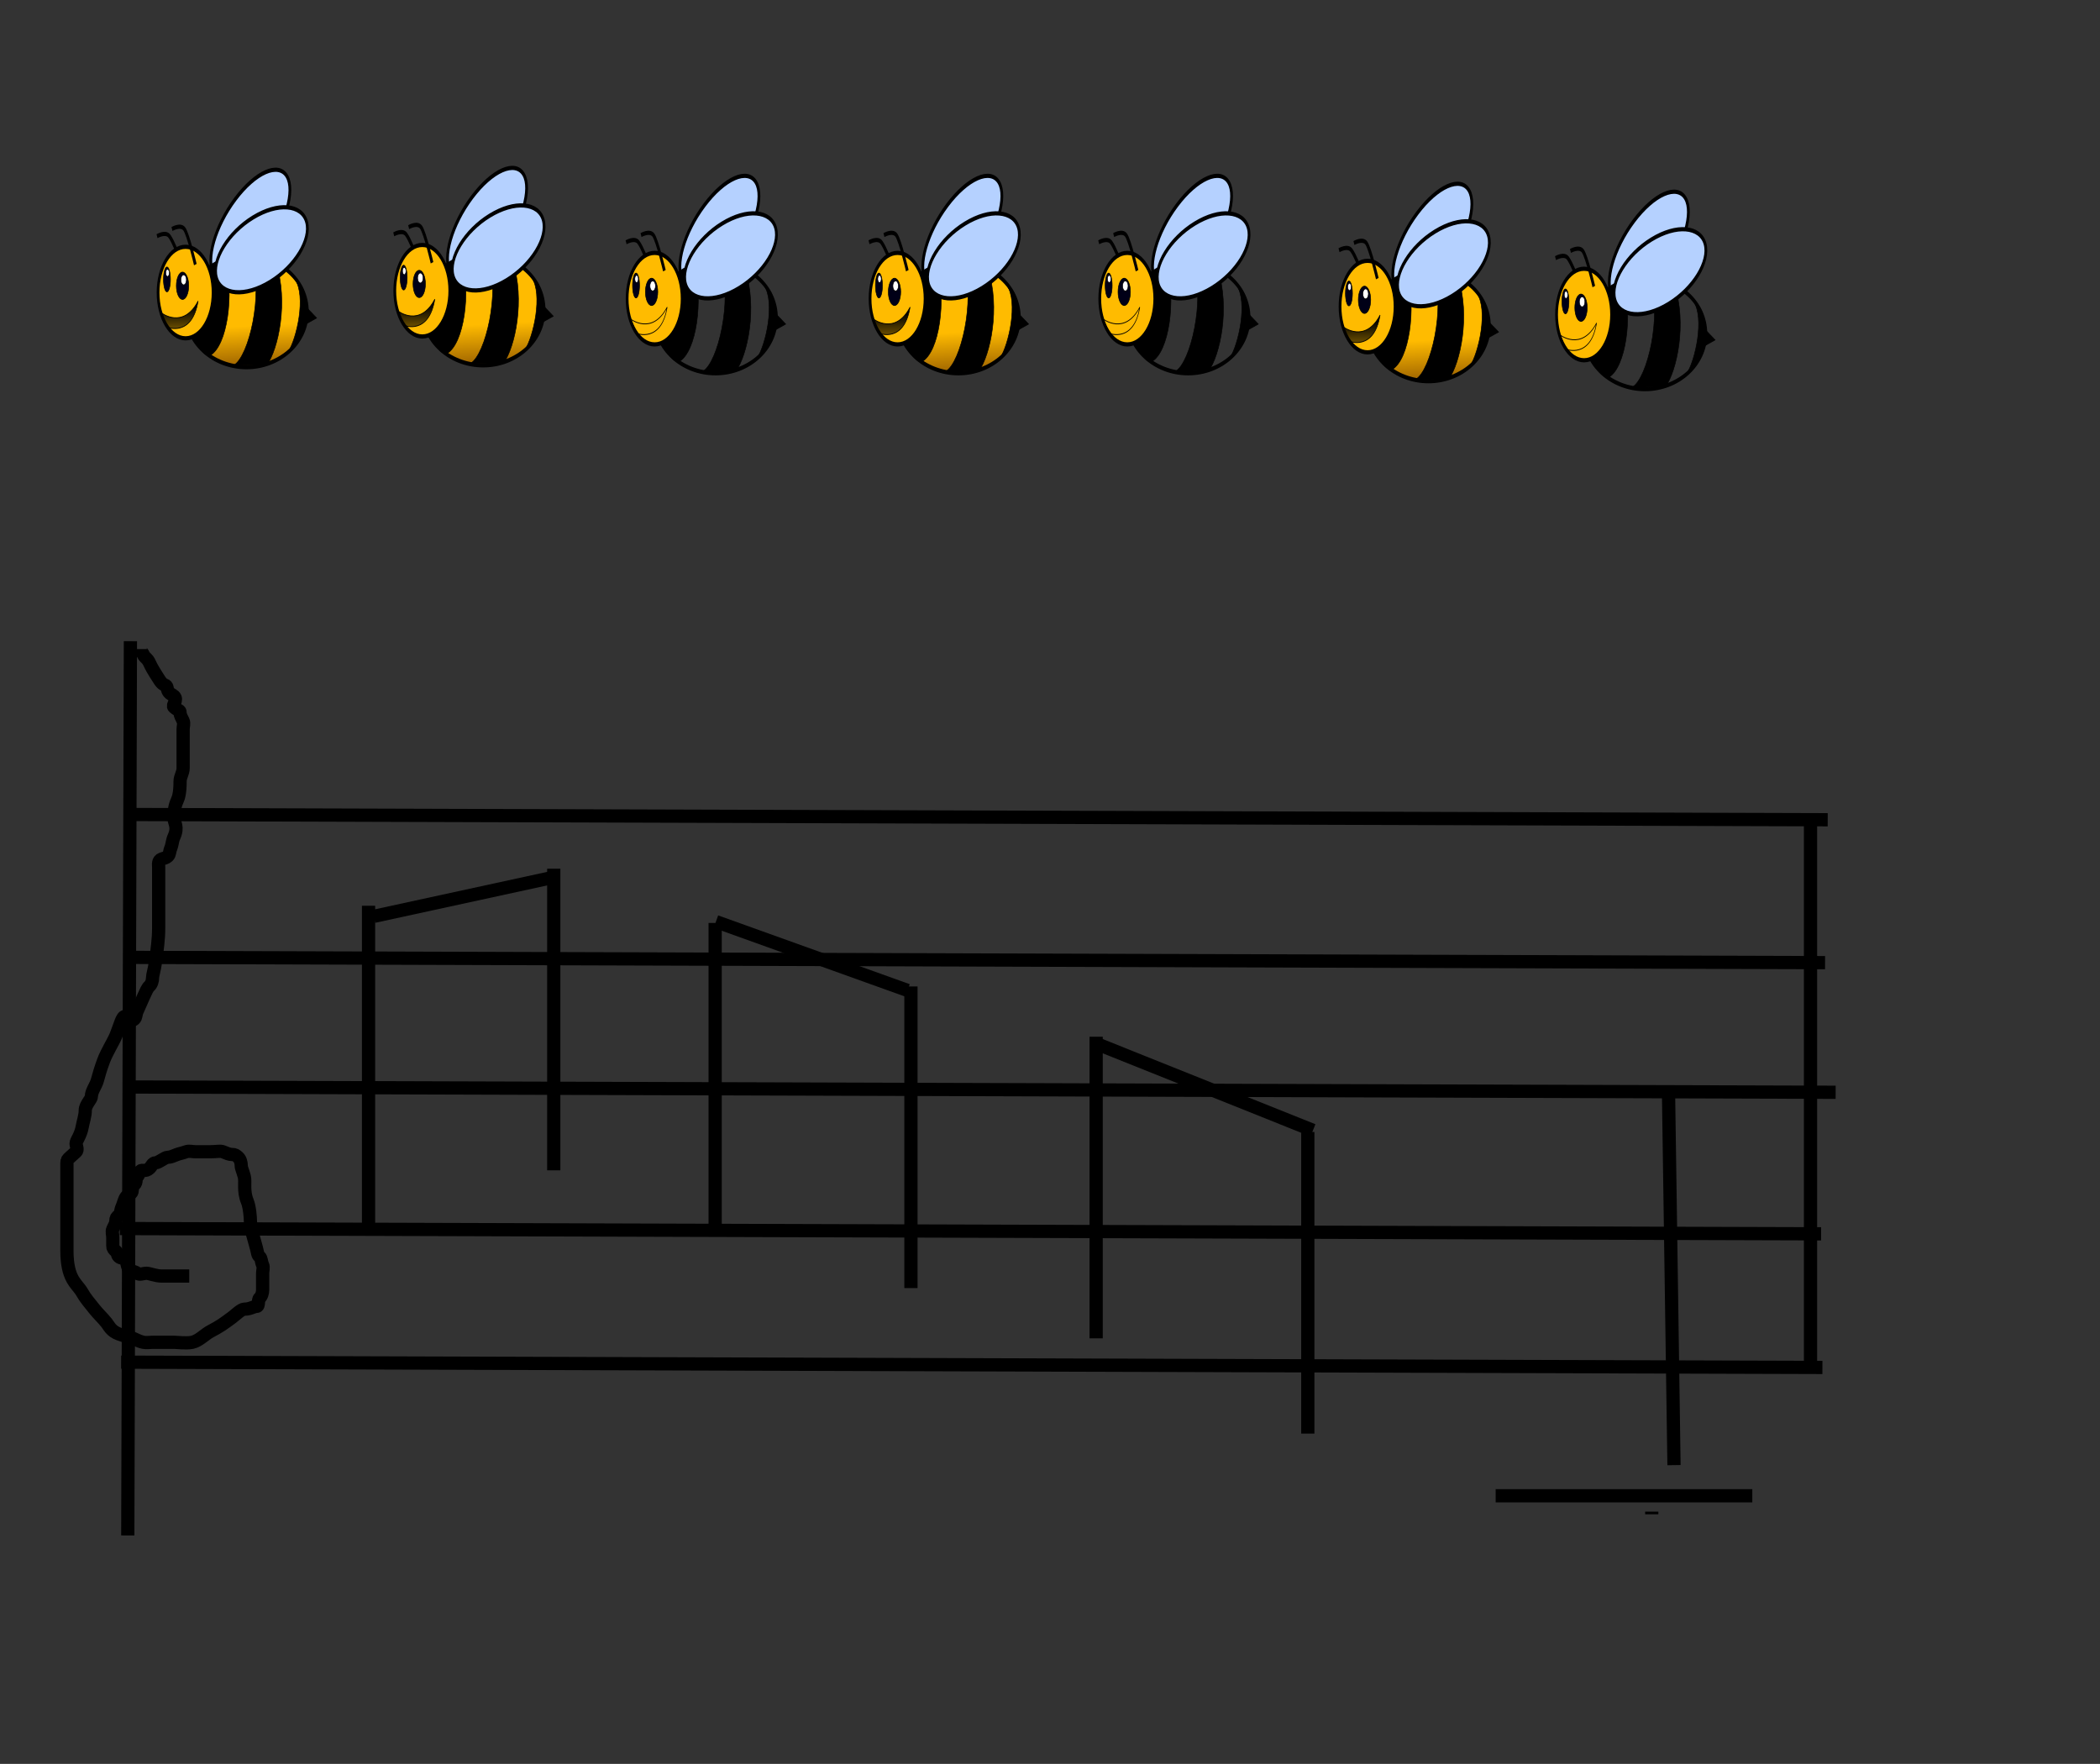 <?xml version="1.0"?><svg width="793.707" height="666.667" xmlns="http://www.w3.org/2000/svg" xmlns:xlink="http://www.w3.org/1999/xlink">
 <rect width="100%" height="100%" fill="#333333" stroke="none"/>
 <title>bees</title>
 <defs>
  <linearGradient id="linearGradient21711">
   <stop stop-color="#8d5400" offset="0" id="stop21713"/>
   <stop stop-color="#ffbb00" offset="1" id="stop21715"/>
  </linearGradient>
  <linearGradient id="linearGradient19072">
   <stop stop-color="#000000" offset="0" id="stop19074"/>
   <stop stop-color="#000000" stop-opacity="0" offset="1" id="stop19076"/>
  </linearGradient>
  <linearGradient y2="0.629" y1="1.055" xlink:href="#linearGradient21711" x2="0.525" x1="0.551" id="linearGradient6532"/>
  <linearGradient y2="1.609" y1="0.17" xlink:href="#linearGradient19072" x2="0.401" x1="0.386" id="linearGradient6534"/>
 </defs>
 <g>
  <title>Layer 1</title>
  <g transform="translate(-1)" id="layer1">
   <g transform="matrix(0.208, 0, 0, 0.317, 14.621, 10.362)" id="g6516">
    <path fill="none" fill-opacity="0.75" fill-rule="evenodd" stroke="#000000" stroke-width="5" stroke-miterlimit="4" id="path20832" d="m257.999,270.646c0,0 -8.572,-15.266 -15.672,-21.712c-6.767,-6.144 -22.468,0 -22.468,0"/>
    <path fill="#b5d1ff" fill-rule="evenodd" stroke="#000000" stroke-width="5" stroke-linecap="round" stroke-miterlimit="4" stroke-dashoffset="0" id="path13816" d="m416.755,266.943c-36.687,32.203 -78.66,44.372 -93.749,27.182c-15.089,-17.191 2.419,-57.232 39.107,-89.434c36.687,-32.203 78.66,-44.372 93.75,-27.182c15.089,17.191 -2.419,57.232 -39.107,89.434z"/>
    <path fill="url(#linearGradient6532)" fill-rule="evenodd" stroke="#000000" stroke-width="5" stroke-linecap="round" stroke-miterlimit="4" stroke-dashoffset="0" id="path12050" d="m493.026,338.852c0,36.585 -49.546,66.243 -110.664,66.243c-61.118,0 -110.664,-29.658 -110.664,-66.243c0,-36.585 49.546,-66.243 110.664,-66.243c61.118,0 110.664,29.658 110.664,66.243l0,0z"/>
    <path fill="#000000" fill-rule="evenodd" stroke="#000000" stroke-width="1px" id="path15570" d="m298.519,289.86l45.457,-13.132c16.162,42.426 3.599,102.233 -27.274,114.147c-13.328,5.143 -42.426,-33.335 -42.426,-33.335l24.244,-67.68z"/>
    <path fill="#ffbb00" fill-rule="evenodd" stroke="#000000" stroke-width="5" stroke-linecap="round" stroke-miterlimit="4" stroke-dashoffset="0" id="path13814" d="m321.753,316.124c0.008,30.132 -22.381,54.564 -50.003,54.564c-27.621,0 -50.01,-24.432 -50.003,-54.564c-0.008,-30.132 22.381,-54.564 50.003,-54.564c27.621,0 50.01,24.431 50.003,54.564z"/>
    <path fill="#000000" fill-rule="evenodd" stroke="#000000" stroke-width="1px" id="path16445" d="m359.128,402.997c28.217,-10.581 53.538,-85.863 33.335,-124.249l43.436,2.02c23.234,46.467 4.041,103.036 -16.162,121.218c0,0 -28.143,1.01 -60.609,1.01z"/>
    <path fill="#b5d1ff" fill-rule="evenodd" stroke="#000000" stroke-width="5" stroke-linecap="round" stroke-miterlimit="4" stroke-dashoffset="0" id="path14691" d="m425.138,303.516c-45.267,18.272 -88.903,15.89 -97.465,-5.32c-8.562,-21.211 21.193,-53.218 66.46,-71.49c45.267,-18.272 88.903,-15.89 97.465,5.32c8.562,21.211 -21.193,53.218 -66.46,71.49z"/>
    <path fill="#000017" fill-rule="evenodd" stroke="#000000" stroke-linecap="round" stroke-miterlimit="4" stroke-dashoffset="0" id="path14693" d="m277.447,308.042c0.004,8.93 -5.035,16.172 -11.252,16.172c-6.217,0 -11.256,-7.242 -11.252,-16.172c-0.004,-8.93 5.035,-16.172 11.252,-16.172c6.217,0 11.256,7.242 11.252,16.172z"/>
    <path fill="#000017" fill-rule="evenodd" stroke="#000000" stroke-linecap="round" stroke-miterlimit="4" stroke-dashoffset="0" id="path15568" d="m244.262,300.466c0.002,8.131 -2.842,14.726 -6.352,14.726c-3.509,0 -6.354,-6.594 -6.352,-14.726c-0.002,-8.131 2.842,-14.726 6.352,-14.726c3.509,0 6.354,6.594 6.352,14.726z"/>
    <path fill="#000000" fill-rule="evenodd" stroke="#000000" stroke-width="1px" id="path17320" d="m458.123,386.834c15.531,-15.531 33.232,-66.491 12.122,-86.873c19.193,5.051 23.234,35.355 23.234,35.355l16.162,11.112l-19.193,7.071c0,0 -16.439,29.078 -32.325,33.335z"/>
    <path fill="url(#linearGradient6534)" fill-rule="evenodd" stroke="#000000" stroke-width="1px" id="path18197" d="m227.809,340.367c0,0 39.396,20.203 66.67,-14.142c-10.656,43.043 -55.558,31.315 -55.558,31.315l-11.112,-17.173z"/>
    <path fill="#ffffff" fill-rule="evenodd" stroke="#000000" stroke-linecap="round" stroke-miterlimit="4" stroke-dashoffset="0" id="path19080" d="m273.266,300.971c0,3.347 -2.261,6.061 -5.051,6.061c-2.789,0 -5.051,-2.714 -5.051,-6.061c0,-3.347 2.261,-6.061 5.051,-6.061c2.789,0 5.051,2.714 5.051,6.061z"/>
    <path fill="#ffffff" fill-rule="evenodd" stroke="#000000" stroke-linecap="round" stroke-miterlimit="4" stroke-dashoffset="0" id="path19955" d="m242.133,292.638c0,2.442 -1.438,4.421 -3.213,4.421c-1.774,0 -3.212,-1.979 -3.212,-4.421c0,-2.442 1.438,-4.421 3.212,-4.421c1.774,0 3.213,1.979 3.213,4.421z"/>
    <path fill="none" fill-opacity="0.75" fill-rule="evenodd" stroke="#000000" stroke-width="5" stroke-miterlimit="4" id="path19957" d="m289.428,282.789c0,0 -12.857,-35.98 -19.958,-42.426c-6.767,-6.144 -22.468,0 -22.468,0"/>
   </g>
  </g>
  <line id="svg_97" y2="466.333" x2="688.293" y1="464.333" x1="45.293" stroke-width="5" stroke="#000000" fill="none"/>
  <line id="svg_98" y2="412.835" x2="693.794" y1="410.835" x1="50.794" stroke-width="5" stroke="#000000" fill="none"/>
  <line id="svg_99" y2="516.835" x2="688.794" y1="514.835" x1="45.794" stroke-width="5" stroke="#000000" fill="none"/>
  <line id="svg_100" y2="363.835" x2="689.794" y1="361.835" x1="46.794" stroke-width="5" stroke="#000000" fill="none"/>
  <line id="svg_101" y2="309.835" x2="690.794" y1="307.835" x1="47.794" stroke-width="5" stroke="#000000" fill="none"/>
  <line id="svg_105" y2="565.333" x2="662.293" y1="565.333" x1="565.293" stroke-width="5" stroke="#000000" fill="none"/>
  <line id="svg_111" y2="514.333" x2="684.293" y1="310.333" x1="684.293" stroke-width="5" stroke="#000000" fill="none"/>
  <line id="svg_112" y2="572.333" x2="624.293" y1="571.333" x1="624.293" stroke-width="5" stroke="#000000" fill="none"/>
  <line id="svg_113" y2="580.333" x2="48.293" y1="242.333" x1="49.293" stroke-width="5" stroke="#000000" fill="none"/>
  <path d="m53.033,245.333c0,1.044 0.714,1.123 1.156,2.088c0.626,1.364 1.427,1.203 2.312,3.131c0.626,1.364 1.704,3.287 2.312,4.175c1.359,1.985 1.957,3.61 3.467,4.175c1.068,0.399 0.714,1.123 1.156,2.088c0.626,1.364 1.494,1.35 2.312,2.088c1.635,1.476 -0.817,3.437 0,4.175c1.635,1.476 2.312,1.044 2.312,2.088c0,1.044 0.53,1.768 1.156,3.131c0.442,0.964 0,2.088 0,3.131c0,1.044 0,2.088 0,3.131c0,1.044 0,2.088 0,3.131c0,1.044 0,2.088 0,3.131c0,2.088 0,3.131 0,5.219c0,2.088 -1.156,3.131 -1.156,5.219c0,4.175 -0.53,5.943 -1.156,7.307c-0.885,1.929 -1.156,4.175 -1.156,6.263c0,2.088 1.769,3.449 0,7.307c-0.626,1.364 -0.714,3.211 -1.156,4.175c-0.626,1.364 -0.339,2.393 -1.156,3.131c-0.817,0.738 -1.244,0.644 -2.312,1.044c-1.51,0.565 -1.156,2.088 -1.156,3.131c0,2.088 0,8.35 0,11.482c0,4.175 0,8.35 0,11.482c0,4.175 -0.574,8.254 -1.156,12.525c-0.424,3.108 -1.156,5.219 -1.156,6.263c0,1.044 -0.339,2.393 -1.156,3.131c-0.817,0.738 -1.427,2.246 -2.312,4.175c-0.626,1.364 -1.427,3.29 -2.312,5.219c-0.626,1.364 -0.339,2.393 -1.156,3.131c-1.635,1.476 -2.312,-1.044 -3.467,-1.044c-1.156,0 -1.814,3.27 -3.467,7.307c-0.897,2.189 -3.467,6.263 -4.623,9.394c-1.156,3.131 -1.781,5.275 -2.312,7.307c-0.594,2.272 -2.312,4.175 -2.312,6.263c0,1.044 -2.312,3.131 -2.312,5.219c0,2.088 -0.786,4.202 -1.156,6.263c-0.585,3.258 -2.312,5.219 -2.312,6.263c0,1.044 0.817,2.393 0,3.131c-1.635,1.476 -1.494,1.35 -2.312,2.088c-0.817,0.738 -1.156,1.044 -1.156,2.088c0,2.088 0,6.263 0,9.394c0,3.131 0,4.175 0,5.219c0,1.044 0,5.219 0,6.263c0,4.175 0,6.263 0,7.307c0,1.044 0,3.131 0,5.219c0,2.088 0.151,5.353 1.156,8.35c1.208,3.602 3.467,5.219 4.623,7.307c1.156,2.088 2.712,3.868 4.623,6.263c1.511,1.893 3.112,3.326 4.623,5.219c0.956,1.198 1.603,3.045 4.623,4.175c1.068,0.399 2.343,0.804 3.467,1.044c2.515,0.536 3.264,1.551 5.779,2.088c1.125,0.24 2.312,0 3.467,0c1.156,0 2.312,0 3.467,0c1.156,0 2.312,0 4.623,0c1.156,0 4.685,0.48 6.935,0c2.515,-0.536 4.7,-3.004 6.935,-4.175c3.604,-1.889 4.868,-2.833 8.091,-5.219c1.264,-0.936 3.467,-3.131 4.623,-3.131c2.312,0 3.467,-1.044 4.623,-1.044c1.156,0 0.339,-2.393 1.156,-3.131c0.817,-0.738 1.156,-2.088 1.156,-3.131c0,-1.044 0,-2.088 0,-3.131c0,-1.044 0,-2.088 0,-3.131c0,-1.044 0.442,-2.167 0,-3.131c-0.626,-1.364 -0.339,-2.393 -1.156,-3.131c-0.817,-0.738 -0.625,-1.1 -1.156,-3.131c-1.188,-4.543 -2.312,-7.307 -2.312,-10.438c0,-1.044 -0.259,-5.118 -1.156,-7.307c-1.653,-4.036 -0.625,-7.362 -1.156,-9.394c-0.594,-2.272 -1.156,-3.131 -1.156,-4.175c0,-1.044 -0.339,-2.393 -1.156,-3.131c-0.817,-0.738 -1.156,-1.044 -2.312,-1.044c-1.156,0 -1.957,-0.479 -3.467,-1.044c-1.068,-0.399 -2.312,0 -4.623,0c-1.156,0 -3.467,0 -5.779,0c-1.156,0 -2.4,-0.399 -3.467,0c-1.51,0.565 -2.4,0.644 -3.467,1.044c-1.51,0.565 -2.312,1.044 -3.467,1.044c-1.156,0 -3.467,2.088 -4.623,2.088c-1.156,0 -1.494,1.35 -2.312,2.088c-1.635,1.476 -2.65,0.306 -3.467,1.044c-0.817,0.738 -0.339,1.35 -1.156,2.088c-0.817,0.738 0,2.088 -1.156,3.131c-1.156,1.044 -0.339,2.393 -1.156,3.131c-0.817,0.738 -1.686,0.724 -2.312,2.088c-0.442,0.964 -0.714,2.167 -1.156,3.131c-0.626,1.364 -0.339,2.393 -1.156,3.131c-0.817,0.738 -1.156,1.044 -1.156,2.088c0,1.044 -0.53,1.768 -1.156,3.131c-0.442,0.964 0,2.088 0,3.131c0,1.044 0,2.088 0,3.131c0,1.044 0.339,1.35 1.156,2.088c0.817,0.738 0.339,1.35 1.156,2.088c0.817,0.738 1.494,0.306 2.312,1.044c0.817,0.738 0.714,2.167 1.156,3.131c0.626,1.364 2.65,1.35 3.467,2.088c0.817,0.738 2.312,0 3.467,0c1.156,0 3.467,1.044 5.779,1.044c2.312,0 4.623,0 5.779,0l2.312,0l1.156,0l1.156,0" id="svg_115" stroke-width="5" stroke="#000000" fill="none"/>
  <g id="svg_117" transform="translate(-1)">
   <g id="svg_118" transform="matrix(0.208, 0, 0, 0.317, 14.621, 10.362)">
    <path id="svg_119" fill="none" fill-opacity="0.75" fill-rule="evenodd" stroke="#000000" stroke-width="5" stroke-miterlimit="4" d="m2799.183,296.824c0,0 -8.571,-15.266 -15.672,-21.712c-6.767,-6.144 -22.469,0 -22.469,0"/>
    <path id="svg_120" fill="#b5d1ff" fill-rule="evenodd" stroke="#000000" stroke-width="5" stroke-linecap="round" stroke-miterlimit="4" stroke-dashoffset="0" d="m2957.938,293.122c-36.687,32.203 -78.66,44.372 -93.75,27.182c-15.089,-17.191 2.419,-57.232 39.106,-89.434c36.687,-32.203 78.66,-44.372 93.75,-27.182c15.089,17.191 -2.419,57.232 -39.106,89.434z"/>
    <path id="svg_121" fill="url(#linearGradient6532)" fill-rule="evenodd" stroke="#000000" stroke-width="5" stroke-linecap="round" stroke-miterlimit="4" stroke-dashoffset="0" d="m3034.21,365.03c0,36.585 -49.546,66.243 -110.664,66.243c-61.118,0 -110.664,-29.658 -110.664,-66.243c0,-36.585 49.546,-66.243 110.664,-66.243c61.118,0 110.664,29.658 110.664,66.243l0,0z"/>
    <path id="svg_122" fill="#000000" fill-rule="evenodd" stroke="#000000" stroke-width="1px" d="m2839.703,316.038l45.457,-13.132c16.162,42.426 3.599,102.233 -27.274,114.147c-13.328,5.143 -42.426,-33.335 -42.426,-33.335l24.244,-67.68z"/>
    <path id="svg_123" fill="#ffbb00" fill-rule="evenodd" stroke="#000000" stroke-width="5" stroke-linecap="round" stroke-miterlimit="4" stroke-dashoffset="0" d="m2862.937,342.302c0.008,30.132 -22.381,54.564 -50.002,54.564c-27.621,0 -50.01,-24.432 -50.002,-54.564c-0.008,-30.132 22.381,-54.564 50.002,-54.564c27.621,0 50.01,24.431 50.002,54.564z"/>
    <path id="svg_124" fill="#000000" fill-rule="evenodd" stroke="#000000" stroke-width="1px" d="m2900.312,429.175c28.217,-10.581 53.538,-85.863 33.335,-124.249l43.437,2.02c23.233,46.467 4.041,103.036 -16.163,121.218c0,0 -28.143,1.01 -60.609,1.01z"/>
    <path id="svg_125" fill="#b5d1ff" fill-rule="evenodd" stroke="#000000" stroke-width="5" stroke-linecap="round" stroke-miterlimit="4" stroke-dashoffset="0" d="m2966.322,329.695c-45.267,18.272 -88.903,15.89 -97.465,-5.32c-8.562,-21.211 21.193,-53.218 66.46,-71.49c45.267,-18.272 88.903,-15.89 97.465,5.32c8.562,21.211 -21.193,53.218 -66.46,71.49z"/>
    <path id="svg_126" fill="#000017" fill-rule="evenodd" stroke="#000000" stroke-linecap="round" stroke-miterlimit="4" stroke-dashoffset="0" d="m2818.631,334.221c0.004,8.93 -5.035,16.172 -11.252,16.172c-6.217,0 -11.256,-7.242 -11.252,-16.172c-0.003,-8.93 5.035,-16.172 11.252,-16.172c6.217,0 11.256,7.242 11.252,16.172z"/>
    <path id="svg_127" fill="#000017" fill-rule="evenodd" stroke="#000000" stroke-linecap="round" stroke-miterlimit="4" stroke-dashoffset="0" d="m2785.446,326.645c0.002,8.131 -2.842,14.726 -6.352,14.726c-3.509,0 -6.354,-6.594 -6.352,-14.726c-0.002,-8.131 2.842,-14.726 6.352,-14.726c3.51,0 6.354,6.594 6.352,14.726z"/>
    <path id="svg_128" fill="#000000" fill-rule="evenodd" stroke="#000000" stroke-width="1px" d="m2999.307,413.013c15.532,-15.531 33.232,-66.491 12.122,-86.873c19.193,5.051 23.233,35.355 23.233,35.355l16.162,11.112l-19.193,7.071c0,0 -16.439,29.078 -32.325,33.335z"/>
    <path id="svg_129" fill="url(#linearGradient6534)" fill-rule="evenodd" stroke="#000000" stroke-width="1px" d="m2768.992,366.546c0,0 39.396,20.203 66.67,-14.142c-10.656,43.043 -55.559,31.315 -55.559,31.315l-11.112,-17.173z"/>
    <path id="svg_130" fill="#ffffff" fill-rule="evenodd" stroke="#000000" stroke-linecap="round" stroke-miterlimit="4" stroke-dashoffset="0" d="m2814.449,327.15c0,3.347 -2.261,6.061 -5.051,6.061c-2.789,0 -5.051,-2.714 -5.051,-6.061c0,-3.347 2.261,-6.061 5.051,-6.061c2.79,0 5.051,2.714 5.051,6.061z"/>
    <path id="svg_131" fill="#ffffff" fill-rule="evenodd" stroke="#000000" stroke-linecap="round" stroke-miterlimit="4" stroke-dashoffset="0" d="m2783.317,318.816c0,2.442 -1.438,4.421 -3.213,4.421c-1.774,0 -3.212,-1.979 -3.212,-4.421c0,-2.442 1.438,-4.421 3.212,-4.421c1.774,0 3.213,1.979 3.213,4.421z"/>
    <path id="svg_132" fill="none" fill-opacity="0.75" fill-rule="evenodd" stroke="#000000" stroke-width="5" stroke-miterlimit="4" d="m2830.612,308.967c0,0 -12.857,-35.98 -19.958,-42.426c-6.767,-6.144 -22.468,0 -22.468,0"/>
   </g>
  </g>
  <g id="svg_133" transform="translate(-1)">
   <g id="svg_134" transform="matrix(0.208, 0, 0, 0.317, 14.621, 10.362)">
    <path id="svg_135" fill="none" fill-opacity="0.75" fill-rule="evenodd" stroke="#000000" stroke-width="5" stroke-miterlimit="4" d="m2405.758,287.367c0,0 -8.572,-15.266 -15.672,-21.712c-6.767,-6.144 -22.468,0 -22.468,0"/>
    <path id="svg_136" fill="#b5d1ff" fill-rule="evenodd" stroke="#000000" stroke-width="5" stroke-linecap="round" stroke-miterlimit="4" stroke-dashoffset="0" d="m2564.513,283.664c-36.687,32.203 -78.66,44.372 -93.749,27.182c-15.089,-17.191 2.419,-57.232 39.106,-89.434c36.687,-32.203 78.66,-44.372 93.75,-27.182c15.089,17.191 -2.419,57.232 -39.107,89.434z"/>
    <path id="svg_137" fill="url(#linearGradient6532)" fill-rule="evenodd" stroke="#000000" stroke-width="5" stroke-linecap="round" stroke-miterlimit="4" stroke-dashoffset="0" d="m2640.785,355.573c0,36.585 -49.546,66.243 -110.664,66.243c-61.118,0 -110.664,-29.658 -110.664,-66.243c0,-36.585 49.546,-66.243 110.664,-66.243c61.118,0 110.664,29.658 110.664,66.243l0,0z"/>
    <path id="svg_138" fill="#000000" fill-rule="evenodd" stroke="#000000" stroke-width="1px" d="m2446.278,306.581l45.457,-13.132c16.162,42.426 3.599,102.233 -27.274,114.147c-13.328,5.143 -42.426,-33.335 -42.426,-33.335l24.244,-67.68z"/>
    <path id="svg_139" fill="#ffbb00" fill-rule="evenodd" stroke="#000000" stroke-width="5" stroke-linecap="round" stroke-miterlimit="4" stroke-dashoffset="0" d="m2469.512,332.844c0.008,30.132 -22.381,54.564 -50.002,54.564c-27.621,0 -50.01,-24.432 -50.003,-54.564c-0.008,-30.132 22.381,-54.564 50.003,-54.564c27.621,0 50.01,24.431 50.002,54.564z"/>
    <path id="svg_140" fill="#000000" fill-rule="evenodd" stroke="#000000" stroke-width="1px" d="m2506.887,419.718c28.217,-10.581 53.538,-85.863 33.335,-124.249l43.437,2.02c23.233,46.467 4.041,103.036 -16.162,121.218c0,0 -28.143,1.01 -60.609,1.01z"/>
    <path id="svg_141" fill="#b5d1ff" fill-rule="evenodd" stroke="#000000" stroke-width="5" stroke-linecap="round" stroke-miterlimit="4" stroke-dashoffset="0" d="m2572.897,320.237c-45.267,18.272 -88.903,15.89 -97.465,-5.32c-8.562,-21.211 21.193,-53.218 66.46,-71.49c45.267,-18.272 88.903,-15.89 97.465,5.32c8.562,21.211 -21.193,53.218 -66.46,71.49z"/>
    <path id="svg_142" fill="#000017" fill-rule="evenodd" stroke="#000000" stroke-linecap="round" stroke-miterlimit="4" stroke-dashoffset="0" d="m2425.206,324.763c0.004,8.93 -5.035,16.172 -11.252,16.172c-6.217,0 -11.256,-7.242 -11.252,-16.172c-0.003,-8.93 5.035,-16.172 11.252,-16.172c6.217,0 11.256,7.242 11.252,16.172z"/>
    <path id="svg_143" fill="#000017" fill-rule="evenodd" stroke="#000000" stroke-linecap="round" stroke-miterlimit="4" stroke-dashoffset="0" d="m2392.021,317.187c0.002,8.131 -2.842,14.726 -6.352,14.726c-3.509,0 -6.354,-6.594 -6.352,-14.726c-0.002,-8.131 2.843,-14.726 6.352,-14.726c3.51,0 6.354,6.594 6.352,14.726z"/>
    <path id="svg_144" fill="#000000" fill-rule="evenodd" stroke="#000000" stroke-width="1px" d="m2605.882,403.555c15.531,-15.531 33.232,-66.491 12.122,-86.873c19.193,5.051 23.233,35.355 23.233,35.355l16.162,11.112l-19.193,7.071c0,0 -16.438,29.078 -32.325,33.335z"/>
    <path id="svg_145" fill="url(#linearGradient6534)" fill-rule="evenodd" stroke="#000000" stroke-width="1px" d="m2375.567,357.088c0,0 39.396,20.203 66.67,-14.142c-10.656,43.043 -55.558,31.315 -55.558,31.315l-11.112,-17.173z"/>
    <path id="svg_146" fill="#ffffff" fill-rule="evenodd" stroke="#000000" stroke-linecap="round" stroke-miterlimit="4" stroke-dashoffset="0" d="m2421.024,317.692c0,3.347 -2.261,6.061 -5.051,6.061c-2.79,0 -5.051,-2.714 -5.051,-6.061c0,-3.347 2.261,-6.061 5.051,-6.061c2.79,0 5.051,2.714 5.051,6.061z"/>
    <path id="svg_147" fill="#ffffff" fill-rule="evenodd" stroke="#000000" stroke-linecap="round" stroke-miterlimit="4" stroke-dashoffset="0" d="m2389.892,309.358c0,2.442 -1.438,4.421 -3.212,4.421c-1.774,0 -3.212,-1.979 -3.212,-4.421c0,-2.442 1.438,-4.421 3.212,-4.421c1.774,0 3.212,1.979 3.212,4.421z"/>
    <path id="svg_148" fill="none" fill-opacity="0.75" fill-rule="evenodd" stroke="#000000" stroke-width="5" stroke-miterlimit="4" d="m2437.187,299.51c0,0 -12.857,-35.98 -19.958,-42.426c-6.767,-6.144 -22.469,0 -22.469,0"/>
   </g>
  </g>
  <g id="svg_149" transform="translate(-1)">
   <g id="svg_150" transform="matrix(0.208, 0, 0, 0.317, 14.621, 10.362)">
    <path id="svg_151" fill="none" fill-opacity="0.75" fill-rule="evenodd" stroke="#000000" stroke-width="5" stroke-miterlimit="4" d="m1969.152,277.909c0,0 -8.572,-15.266 -15.672,-21.712c-6.767,-6.144 -22.469,0 -22.469,0"/>
    <path id="svg_152" fill="#b5d1ff" fill-rule="evenodd" stroke="#000000" stroke-width="5" stroke-linecap="round" stroke-miterlimit="4" stroke-dashoffset="0" d="m2127.907,274.207c-36.687,32.203 -78.66,44.372 -93.749,27.182c-15.089,-17.191 2.419,-57.232 39.106,-89.434c36.687,-32.203 78.66,-44.372 93.75,-27.182c15.089,17.191 -2.419,57.232 -39.107,89.434z"/>
    <path id="svg_153" fill="url(#linearGradient6532)" fill-rule="evenodd" stroke="#000000" stroke-width="5" stroke-linecap="round" stroke-miterlimit="4" stroke-dashoffset="0" d="m2204.179,346.116c0,36.585 -49.546,66.243 -110.664,66.243c-61.118,0 -110.664,-29.658 -110.664,-66.243c0,-36.585 49.546,-66.243 110.664,-66.243c61.118,0 110.664,29.658 110.664,66.243l0,0z"/>
    <path id="svg_154" fill="#000000" fill-rule="evenodd" stroke="#000000" stroke-width="1px" d="m2009.672,297.123l45.457,-13.132c16.162,42.426 3.599,102.233 -27.274,114.147c-13.328,5.143 -42.426,-33.335 -42.426,-33.335l24.244,-67.68z"/>
    <path id="svg_155" fill="#ffbb00" fill-rule="evenodd" stroke="#000000" stroke-width="5" stroke-linecap="round" stroke-miterlimit="4" stroke-dashoffset="0" d="m2032.906,323.387c0.008,30.132 -22.381,54.564 -50.003,54.564c-27.621,0 -50.01,-24.432 -50.003,-54.564c-0.008,-30.132 22.381,-54.564 50.003,-54.564c27.621,0 50.01,24.431 50.003,54.564z"/>
    <path id="svg_156" fill="#000000" fill-rule="evenodd" stroke="#000000" stroke-width="1px" d="m2070.281,410.26c28.217,-10.581 53.538,-85.863 33.335,-124.249l43.437,2.02c23.233,46.467 4.041,103.036 -16.162,121.218c0,0 -28.143,1.01 -60.609,1.01z"/>
    <path id="svg_157" fill="#b5d1ff" fill-rule="evenodd" stroke="#000000" stroke-width="5" stroke-linecap="round" stroke-miterlimit="4" stroke-dashoffset="0" d="m2136.291,310.78c-45.267,18.272 -88.903,15.89 -97.465,-5.32c-8.562,-21.211 21.193,-53.218 66.46,-71.49c45.267,-18.272 88.903,-15.89 97.465,5.32c8.562,21.211 -21.193,53.218 -66.46,71.49z"/>
    <path id="svg_158" fill="#000017" fill-rule="evenodd" stroke="#000000" stroke-linecap="round" stroke-miterlimit="4" stroke-dashoffset="0" d="m1988.6,315.306c0.004,8.93 -5.035,16.172 -11.252,16.172c-6.217,0 -11.256,-7.242 -11.252,-16.172c-0.003,-8.93 5.035,-16.172 11.252,-16.172c6.217,0 11.256,7.242 11.252,16.172z"/>
    <path id="svg_159" fill="#000017" fill-rule="evenodd" stroke="#000000" stroke-linecap="round" stroke-miterlimit="4" stroke-dashoffset="0" d="m1955.415,307.73c0.002,8.131 -2.842,14.726 -6.352,14.726c-3.509,0 -6.354,-6.594 -6.352,-14.726c-0.002,-8.131 2.842,-14.726 6.352,-14.726c3.51,0 6.354,6.594 6.352,14.726z"/>
    <path id="svg_160" fill="#000000" fill-rule="evenodd" stroke="#000000" stroke-width="1px" d="m2169.277,394.098c15.531,-15.531 33.231,-66.491 12.122,-86.873c19.193,5.051 23.233,35.355 23.233,35.355l16.163,11.112l-19.193,7.071c0,0 -16.438,29.078 -32.325,33.335z"/>
    <path id="svg_161" fill="url(#linearGradient6534)" fill-rule="evenodd" stroke="#000000" stroke-width="1px" d="m1938.962,347.631c0,0 39.396,20.203 66.67,-14.142c-10.656,43.043 -55.558,31.315 -55.558,31.315l-11.112,-17.173z"/>
    <path id="svg_162" fill="#ffffff" fill-rule="evenodd" stroke="#000000" stroke-linecap="round" stroke-miterlimit="4" stroke-dashoffset="0" d="m1984.419,308.235c0,3.347 -2.261,6.061 -5.051,6.061c-2.789,0 -5.051,-2.714 -5.051,-6.061c0,-3.347 2.261,-6.061 5.051,-6.061c2.79,0 5.051,2.714 5.051,6.061z"/>
    <path id="svg_163" fill="#ffffff" fill-rule="evenodd" stroke="#000000" stroke-linecap="round" stroke-miterlimit="4" stroke-dashoffset="0" d="m1953.286,299.901c0,2.442 -1.438,4.421 -3.213,4.421c-1.774,0 -3.213,-1.979 -3.213,-4.421c0,-2.442 1.438,-4.421 3.213,-4.421c1.774,0 3.213,1.979 3.213,4.421z"/>
    <path id="svg_164" fill="none" fill-opacity="0.75" fill-rule="evenodd" stroke="#000000" stroke-width="5" stroke-miterlimit="4" d="m2000.581,290.052c0,0 -12.857,-35.98 -19.958,-42.426c-6.767,-6.144 -22.468,0 -22.468,0"/>
   </g>
  </g>
  <g id="svg_165" transform="translate(-1)">
   <g id="svg_166" transform="matrix(0.208, 0, 0, 0.317, 14.621, 10.362)">
    <path id="svg_167" fill="none" fill-opacity="0.75" fill-rule="evenodd" stroke="#000000" stroke-width="5" stroke-miterlimit="4" d="m1551.738,277.909c0,0 -8.572,-15.266 -15.672,-21.712c-6.767,-6.144 -22.469,0 -22.469,0"/>
    <path id="svg_168" fill="#b5d1ff" fill-rule="evenodd" stroke="#000000" stroke-width="5" stroke-linecap="round" stroke-miterlimit="4" stroke-dashoffset="0" d="m1710.493,274.207c-36.687,32.203 -78.66,44.372 -93.75,27.182c-15.089,-17.191 2.419,-57.232 39.107,-89.434c36.687,-32.203 78.66,-44.372 93.75,-27.182c15.089,17.191 -2.419,57.232 -39.107,89.434z"/>
    <path id="svg_169" fill="url(#linearGradient6532)" fill-rule="evenodd" stroke="#000000" stroke-width="5" stroke-linecap="round" stroke-miterlimit="4" stroke-dashoffset="0" d="m1786.765,346.116c0,36.585 -49.546,66.243 -110.664,66.243c-61.118,0 -110.664,-29.658 -110.664,-66.243c0,-36.585 49.546,-66.243 110.664,-66.243c61.118,0 110.664,29.658 110.664,66.243l0,0z"/>
    <path id="svg_170" fill="#000000" fill-rule="evenodd" stroke="#000000" stroke-width="1px" d="m1592.258,297.123l45.457,-13.132c16.162,42.426 3.599,102.233 -27.274,114.147c-13.328,5.143 -42.427,-33.335 -42.427,-33.335l24.244,-67.68z"/>
    <path id="svg_171" fill="#ffbb00" fill-rule="evenodd" stroke="#000000" stroke-width="5" stroke-linecap="round" stroke-miterlimit="4" stroke-dashoffset="0" d="m1615.492,323.387c0.008,30.132 -22.381,54.564 -50.003,54.564c-27.621,0 -50.01,-24.432 -50.002,-54.564c-0.008,-30.132 22.381,-54.564 50.002,-54.564c27.621,0 50.01,24.431 50.003,54.564z"/>
    <path id="svg_172" fill="#000000" fill-rule="evenodd" stroke="#000000" stroke-width="1px" d="m1652.867,410.26c28.217,-10.581 53.538,-85.863 33.335,-124.249l43.437,2.02c23.233,46.467 4.041,103.036 -16.162,121.218c0,0 -28.143,1.01 -60.609,1.01z"/>
    <path id="svg_173" fill="#b5d1ff" fill-rule="evenodd" stroke="#000000" stroke-width="5" stroke-linecap="round" stroke-miterlimit="4" stroke-dashoffset="0" d="m1718.877,310.78c-45.267,18.272 -88.903,15.89 -97.465,-5.32c-8.562,-21.211 21.193,-53.218 66.46,-71.49c45.267,-18.272 88.903,-15.89 97.465,5.32c8.562,21.211 -21.193,53.218 -66.46,71.49z"/>
    <path id="svg_174" fill="#000017" fill-rule="evenodd" stroke="#000000" stroke-linecap="round" stroke-miterlimit="4" stroke-dashoffset="0" d="m1571.185,315.306c0.004,8.93 -5.035,16.172 -11.252,16.172c-6.217,0 -11.256,-7.242 -11.252,-16.172c-0.003,-8.93 5.035,-16.172 11.252,-16.172c6.217,0 11.256,7.242 11.252,16.172z"/>
    <path id="svg_175" fill="#000017" fill-rule="evenodd" stroke="#000000" stroke-linecap="round" stroke-miterlimit="4" stroke-dashoffset="0" d="m1538.001,307.73c0.002,8.131 -2.842,14.726 -6.352,14.726c-3.51,0 -6.354,-6.594 -6.352,-14.726c-0.002,-8.131 2.842,-14.726 6.352,-14.726c3.51,0 6.354,6.594 6.352,14.726z"/>
    <path id="svg_176" fill="#000000" fill-rule="evenodd" stroke="#000000" stroke-width="1px" d="m1751.862,394.098c15.531,-15.531 33.232,-66.491 12.122,-86.873c19.193,5.051 23.233,35.355 23.233,35.355l16.162,11.112l-19.193,7.071c0,0 -16.438,29.078 -32.325,33.335z"/>
    <path id="svg_177" fill="url(#linearGradient6534)" fill-rule="evenodd" stroke="#000000" stroke-width="1px" d="m1521.547,347.631c0,0 39.396,20.203 66.67,-14.142c-10.656,43.043 -55.558,31.315 -55.558,31.315l-11.112,-17.173z"/>
    <path id="svg_178" fill="#ffffff" fill-rule="evenodd" stroke="#000000" stroke-linecap="round" stroke-miterlimit="4" stroke-dashoffset="0" d="m1567.004,308.235c0,3.347 -2.261,6.061 -5.051,6.061c-2.79,0 -5.051,-2.714 -5.051,-6.061c0,-3.347 2.261,-6.061 5.051,-6.061c2.79,0 5.051,2.714 5.051,6.061z"/>
    <path id="svg_179" fill="#ffffff" fill-rule="evenodd" stroke="#000000" stroke-linecap="round" stroke-miterlimit="4" stroke-dashoffset="0" d="m1535.871,299.901c0,2.442 -1.438,4.421 -3.212,4.421c-1.774,0 -3.213,-1.979 -3.213,-4.421c0,-2.442 1.438,-4.421 3.213,-4.421c1.774,0 3.212,1.979 3.212,4.421z"/>
    <path id="svg_180" fill="none" fill-opacity="0.75" fill-rule="evenodd" stroke="#000000" stroke-width="5" stroke-miterlimit="4" d="m1583.167,290.052c0,0 -12.857,-35.98 -19.958,-42.426c-6.767,-6.144 -22.468,0 -22.468,0"/>
   </g>
  </g>
  <g id="svg_181" transform="translate(-1)">
   <g id="svg_182" transform="matrix(0.208, 0, 0, 0.317, 14.621, 10.362)">
    <path id="svg_183" fill="none" fill-opacity="0.75" fill-rule="evenodd" stroke="#000000" stroke-width="5" stroke-miterlimit="4" d="m1110.334,277.909c0,0 -8.572,-15.266 -15.672,-21.712c-6.767,-6.144 -22.469,0 -22.469,0"/>
    <path id="svg_184" fill="#b5d1ff" fill-rule="evenodd" stroke="#000000" stroke-width="5" stroke-linecap="round" stroke-miterlimit="4" stroke-dashoffset="0" d="m1269.089,274.207c-36.687,32.203 -78.66,44.372 -93.749,27.182c-15.089,-17.191 2.419,-57.232 39.106,-89.434c36.687,-32.203 78.66,-44.372 93.75,-27.182c15.089,17.191 -2.419,57.232 -39.107,89.434z"/>
    <path id="svg_185" fill="url(#linearGradient6532)" fill-rule="evenodd" stroke="#000000" stroke-width="5" stroke-linecap="round" stroke-miterlimit="4" stroke-dashoffset="0" d="m1345.361,346.116c0,36.585 -49.546,66.243 -110.664,66.243c-61.118,0 -110.664,-29.658 -110.664,-66.243c0,-36.585 49.546,-66.243 110.664,-66.243c61.118,0 110.664,29.658 110.664,66.243l0,0z"/>
    <path id="svg_186" fill="#000000" fill-rule="evenodd" stroke="#000000" stroke-width="1px" d="m1150.854,297.123l45.457,-13.132c16.162,42.426 3.599,102.233 -27.274,114.147c-13.328,5.143 -42.426,-33.335 -42.426,-33.335l24.244,-67.68z"/>
    <path id="svg_187" fill="#ffbb00" fill-rule="evenodd" stroke="#000000" stroke-width="5" stroke-linecap="round" stroke-miterlimit="4" stroke-dashoffset="0" d="m1174.088,323.387c0.008,30.132 -22.381,54.564 -50.002,54.564c-27.621,0 -50.01,-24.432 -50.003,-54.564c-0.008,-30.132 22.381,-54.564 50.003,-54.564c27.621,0 50.01,24.431 50.002,54.564z"/>
    <path id="svg_188" fill="#000000" fill-rule="evenodd" stroke="#000000" stroke-width="1px" d="m1211.464,410.26c28.217,-10.581 53.538,-85.863 33.335,-124.249l43.437,2.02c23.233,46.467 4.041,103.036 -16.162,121.218c0,0 -28.143,1.01 -60.609,1.01z"/>
    <path id="svg_189" fill="#b5d1ff" fill-rule="evenodd" stroke="#000000" stroke-width="5" stroke-linecap="round" stroke-miterlimit="4" stroke-dashoffset="0" d="m1277.473,310.78c-45.267,18.272 -88.903,15.89 -97.465,-5.32c-8.562,-21.211 21.193,-53.218 66.46,-71.49c45.267,-18.272 88.903,-15.89 97.465,5.32c8.562,21.211 -21.193,53.218 -66.46,71.49z"/>
    <path id="svg_190" fill="#000017" fill-rule="evenodd" stroke="#000000" stroke-linecap="round" stroke-miterlimit="4" stroke-dashoffset="0" d="m1129.782,315.306c0.003,8.93 -5.035,16.172 -11.252,16.172c-6.217,0 -11.256,-7.242 -11.252,-16.172c-0.003,-8.93 5.035,-16.172 11.252,-16.172c6.217,0 11.256,7.242 11.252,16.172z"/>
    <path id="svg_191" fill="#000017" fill-rule="evenodd" stroke="#000000" stroke-linecap="round" stroke-miterlimit="4" stroke-dashoffset="0" d="m1096.597,307.73c0.002,8.131 -2.842,14.726 -6.352,14.726c-3.509,0 -6.354,-6.594 -6.352,-14.726c-0.002,-8.131 2.843,-14.726 6.352,-14.726c3.51,0 6.354,6.594 6.352,14.726z"/>
    <path id="svg_192" fill="#000000" fill-rule="evenodd" stroke="#000000" stroke-width="1px" d="m1310.458,394.098c15.531,-15.531 33.232,-66.491 12.122,-86.873c19.193,5.051 23.233,35.355 23.233,35.355l16.163,11.112l-19.193,7.071c0,0 -16.439,29.078 -32.325,33.335z"/>
    <path id="svg_193" fill="url(#linearGradient6534)" fill-rule="evenodd" stroke="#000000" stroke-width="1px" d="m1080.144,347.631c0,0 39.396,20.203 66.67,-14.142c-10.656,43.043 -55.558,31.315 -55.558,31.315l-11.112,-17.173z"/>
    <path id="svg_194" fill="#ffffff" fill-rule="evenodd" stroke="#000000" stroke-linecap="round" stroke-miterlimit="4" stroke-dashoffset="0" d="m1125.6,308.235c0,3.347 -2.261,6.061 -5.051,6.061c-2.789,0 -5.051,-2.714 -5.051,-6.061c0,-3.347 2.261,-6.061 5.051,-6.061c2.79,0 5.051,2.714 5.051,6.061z"/>
    <path id="svg_195" fill="#ffffff" fill-rule="evenodd" stroke="#000000" stroke-linecap="round" stroke-miterlimit="4" stroke-dashoffset="0" d="m1094.468,299.901c0,2.442 -1.438,4.421 -3.213,4.421c-1.774,0 -3.212,-1.979 -3.212,-4.421c0,-2.442 1.438,-4.421 3.212,-4.421c1.774,0 3.213,1.979 3.213,4.421z"/>
    <path id="svg_196" fill="none" fill-opacity="0.75" fill-rule="evenodd" stroke="#000000" stroke-width="5" stroke-miterlimit="4" d="m1141.763,290.052c0,0 -12.857,-35.98 -19.958,-42.426c-6.767,-6.144 -22.469,0 -22.469,0"/>
   </g>
  </g>
  <g id="svg_197" transform="translate(-1)">
   <g id="svg_198" transform="matrix(0.208, 0, 0, 0.317, 14.621, 10.362)">
    <path id="svg_199" fill="none" fill-opacity="0.75" fill-rule="evenodd" stroke="#000000" stroke-width="5" stroke-miterlimit="4" d="m688.122,268.452c0,0 -8.572,-15.266 -15.672,-21.712c-6.767,-6.144 -22.469,0 -22.469,0"/>
    <path id="svg_200" fill="#b5d1ff" fill-rule="evenodd" stroke="#000000" stroke-width="5" stroke-linecap="round" stroke-miterlimit="4" stroke-dashoffset="0" d="m846.877,264.749c-36.687,32.203 -78.66,44.372 -93.749,27.182c-15.089,-17.191 2.419,-57.232 39.107,-89.434c36.687,-32.203 78.66,-44.372 93.75,-27.182c15.089,17.191 -2.419,57.232 -39.107,89.434z"/>
    <path id="svg_201" fill="url(#linearGradient6532)" fill-rule="evenodd" stroke="#000000" stroke-width="5" stroke-linecap="round" stroke-miterlimit="4" stroke-dashoffset="0" d="m923.149,336.658c0,36.585 -49.546,66.243 -110.664,66.243c-61.118,0 -110.664,-29.658 -110.664,-66.243c0,-36.585 49.546,-66.243 110.664,-66.243c61.118,0 110.664,29.658 110.664,66.243l0,0z"/>
    <path id="svg_202" fill="#000000" fill-rule="evenodd" stroke="#000000" stroke-width="1px" d="m728.642,287.666l45.457,-13.132c16.162,42.426 3.599,102.233 -27.274,114.147c-13.328,5.143 -42.426,-33.335 -42.426,-33.335l24.244,-67.68z"/>
    <path id="svg_203" fill="#ffbb00" fill-rule="evenodd" stroke="#000000" stroke-width="5" stroke-linecap="round" stroke-miterlimit="4" stroke-dashoffset="0" d="m751.876,313.93c0.008,30.132 -22.381,54.564 -50.003,54.564c-27.621,0 -50.01,-24.432 -50.003,-54.564c-0.008,-30.132 22.381,-54.564 50.003,-54.564c27.621,0 50.01,24.431 50.003,54.564z"/>
    <path id="svg_204" fill="#000000" fill-rule="evenodd" stroke="#000000" stroke-width="1px" d="m789.251,400.803c28.217,-10.581 53.538,-85.863 33.335,-124.249l43.437,2.02c23.233,46.467 4.041,103.036 -16.162,121.218c0,0 -28.143,1.01 -60.609,1.01z"/>
    <path id="svg_205" fill="#b5d1ff" fill-rule="evenodd" stroke="#000000" stroke-width="5" stroke-linecap="round" stroke-miterlimit="4" stroke-dashoffset="0" d="m855.261,301.322c-45.267,18.272 -88.903,15.89 -97.465,-5.32c-8.562,-21.211 21.193,-53.218 66.46,-71.49c45.267,-18.272 88.903,-15.89 97.465,5.32c8.562,21.211 -21.193,53.218 -66.46,71.49z"/>
    <path id="svg_206" fill="#000017" fill-rule="evenodd" stroke="#000000" stroke-linecap="round" stroke-miterlimit="4" stroke-dashoffset="0" d="m707.57,305.849c0.004,8.93 -5.035,16.172 -11.252,16.172c-6.217,0 -11.256,-7.242 -11.252,-16.172c-0.003,-8.93 5.035,-16.172 11.252,-16.172c6.217,0 11.256,7.242 11.252,16.172z"/>
    <path id="svg_207" fill="#000017" fill-rule="evenodd" stroke="#000000" stroke-linecap="round" stroke-miterlimit="4" stroke-dashoffset="0" d="m674.385,298.272c0.002,8.131 -2.842,14.726 -6.352,14.726c-3.509,0 -6.354,-6.594 -6.352,-14.726c-0.002,-8.131 2.842,-14.726 6.352,-14.726c3.51,0 6.354,6.594 6.352,14.726z"/>
    <path id="svg_208" fill="#000000" fill-rule="evenodd" stroke="#000000" stroke-width="1px" d="m888.246,384.64c15.531,-15.531 33.232,-66.491 12.122,-86.873c19.193,5.051 23.233,35.355 23.233,35.355l16.162,11.112l-19.193,7.071c0,0 -16.439,29.078 -32.325,33.335z"/>
    <path id="svg_209" fill="url(#linearGradient6534)" fill-rule="evenodd" stroke="#000000" stroke-width="1px" d="m657.931,338.173c0,0 39.396,20.203 66.67,-14.142c-10.656,43.043 -55.558,31.315 -55.558,31.315l-11.112,-17.173z"/>
    <path id="svg_210" fill="#ffffff" fill-rule="evenodd" stroke="#000000" stroke-linecap="round" stroke-miterlimit="4" stroke-dashoffset="0" d="m703.388,298.777c0,3.347 -2.261,6.061 -5.051,6.061c-2.789,0 -5.051,-2.714 -5.051,-6.061c0,-3.347 2.261,-6.061 5.051,-6.061c2.79,0 5.051,2.714 5.051,6.061z"/>
    <path id="svg_211" fill="#ffffff" fill-rule="evenodd" stroke="#000000" stroke-linecap="round" stroke-miterlimit="4" stroke-dashoffset="0" d="m672.256,290.444c0,2.442 -1.438,4.421 -3.213,4.421c-1.774,0 -3.213,-1.979 -3.213,-4.421c0,-2.442 1.438,-4.421 3.213,-4.421c1.774,0 3.213,1.979 3.213,4.421z"/>
    <path id="svg_212" fill="none" fill-opacity="0.75" fill-rule="evenodd" stroke="#000000" stroke-width="5" stroke-miterlimit="4" d="m719.551,280.595c0,0 -12.857,-35.98 -19.958,-42.426c-6.767,-6.144 -22.468,0 -22.468,0"/>
   </g>
  </g>
  <line id="svg_213" y2="342.333" x2="139.293" y1="463.333" x1="139.293" stroke-width="5" stroke="#000000" fill="none"/>
  <line id="svg_214" y2="328.333" x2="209.293" y1="442.333" x1="209.293" stroke-width="5" stroke="#000000" fill="none"/>
  <line id="svg_215" y2="331.333" x2="210.293" y1="346.333" x1="141.293" stroke-width="5" stroke="#000000" fill="none"/>
  <line id="svg_216" y2="348.835" x2="270.294" y1="462.835" x1="270.294" stroke-width="5" stroke="#000000" fill="none"/>
  <line id="svg_217" y2="372.835" x2="344.294" y1="486.835" x1="344.294" stroke-width="5" stroke="#000000" fill="none"/>
  <line id="svg_218" y2="391.835" x2="414.294" y1="505.835" x1="414.294" stroke-width="5" stroke="#000000" fill="none"/>
  <line id="svg_219" y2="427.835" x2="494.294" y1="541.835" x1="494.294" stroke-width="5" stroke="#000000" fill="none"/>
  <line transform="rotate(-0.843, 631.668, 483.795)" id="svg_220" y2="413.829" x2="631.669" y1="553.76" x1="631.669" stroke-width="5" stroke="#000000" fill="none"/>
  <line transform="rotate(33.307, 306.793, 361.336)" id="svg_221" y2="352.318" x2="344.191" y1="370.35" x1="269.397" stroke-width="5" stroke="#000000" fill="none"/>
  <line id="svg_223" transform="rotate(33.307, 455.292, 410.832)" y2="402.054" x2="498.516" y1="419.609" x1="412.07" stroke-width="5" stroke="#000000" fill="none"/>
 </g>
</svg>